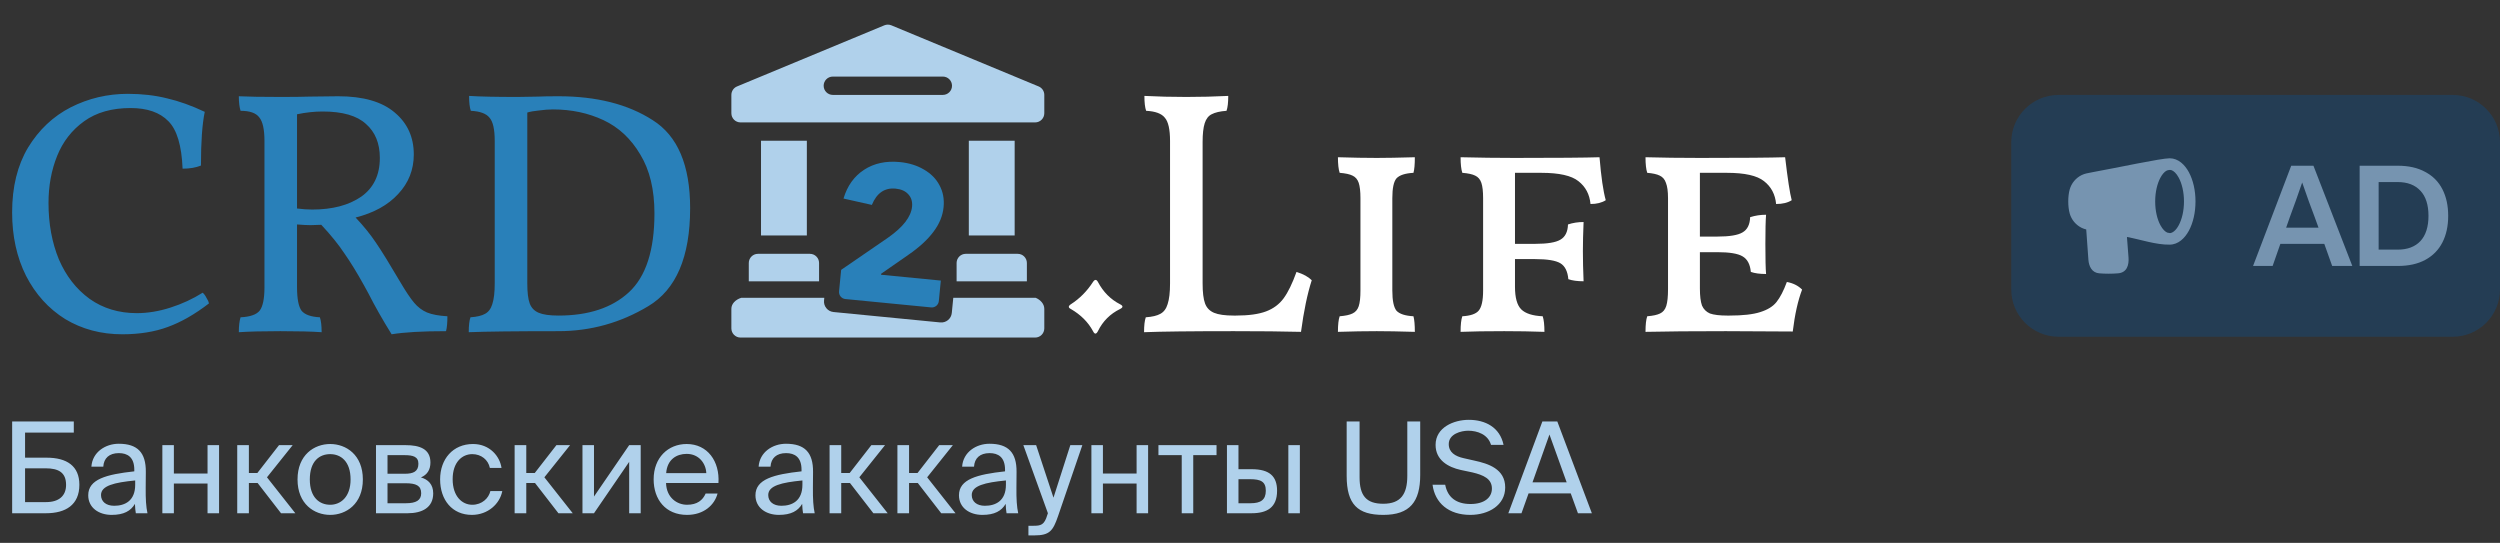 <?xml version="1.0" encoding="UTF-8"?>
<svg xmlns="http://www.w3.org/2000/svg" width="921" height="200" viewBox="0 0 921 200" fill="none">
  <rect x="0" y="0" width="921" height="200" fill="#333333" stroke="none"/>
  <path d="M45.056 123.149C37.228 123.149 30.208 121.277 23.996 117.533C17.869 113.703 13.062 108.385 9.573 101.578C6.169 94.77 4.467 86.984 4.467 78.22C4.467 68.86 6.424 60.904 10.339 54.352C14.338 47.799 19.571 42.864 26.038 39.545C32.59 36.227 39.611 34.568 47.099 34.568C52.289 34.568 57.097 35.121 61.522 36.227C65.947 37.248 70.584 38.907 75.434 41.205C74.499 45.63 74.03 52.224 74.03 60.989C72.158 61.755 69.903 62.138 67.266 62.138C66.925 53.628 65.181 47.799 62.032 44.651C58.884 41.417 54.246 39.801 48.12 39.801C41.227 39.801 35.526 41.417 31.016 44.651C26.506 47.885 23.188 52.139 21.06 57.415C18.933 62.691 17.869 68.477 17.869 74.774C17.869 82.432 19.146 89.367 21.699 95.579C24.336 101.705 28.123 106.556 33.058 110.13C37.994 113.618 43.78 115.363 50.417 115.363C54.417 115.363 58.544 114.682 62.798 113.321C67.053 111.959 71.01 110.13 74.669 107.832C75.179 108.258 75.647 108.896 76.073 109.747C76.583 110.513 76.881 111.193 76.966 111.789C71.775 115.788 66.713 118.681 61.777 120.468C56.927 122.255 51.353 123.149 45.056 123.149ZM147.591 104.131C149.548 107.449 151.208 109.917 152.569 111.534C153.931 113.15 155.505 114.342 157.292 115.108C159.164 115.873 161.674 116.341 164.822 116.512C164.822 118.979 164.652 120.809 164.312 122C155.632 122 148.953 122.383 144.273 123.149C141.039 117.958 138.189 112.938 135.721 108.087L134.189 105.279C131.551 100.514 129.126 96.557 126.914 93.409C124.786 90.175 121.936 86.644 118.362 82.815L114.405 82.943C113.129 82.943 111.469 82.858 109.427 82.687V105.79C109.427 110.045 109.98 112.938 111.087 114.469C112.278 115.916 114.533 116.724 117.851 116.894C118.277 118.171 118.49 120 118.49 122.383C114.831 122.128 109.768 122 103.301 122C96.919 122 91.813 122.128 87.984 122.383C87.984 120.085 88.197 118.256 88.622 116.894C92.111 116.724 94.451 115.916 95.642 114.469C96.834 112.938 97.429 110.045 97.429 105.79V51.926C97.429 47.672 96.791 44.779 95.515 43.247C94.323 41.63 92.026 40.822 88.622 40.822C88.197 39.46 87.984 37.673 87.984 35.461C91.388 35.631 96.493 35.716 103.301 35.716C107.981 35.716 111.512 35.674 113.895 35.589L124.616 35.461C133.806 35.461 140.741 37.461 145.421 41.46C150.101 45.374 152.441 50.522 152.441 56.904C152.441 62.52 150.527 67.371 146.698 71.455C142.954 75.54 137.72 78.433 130.998 80.135C133.976 83.283 136.487 86.389 138.529 89.452C140.571 92.43 143.592 97.323 147.591 104.131ZM109.427 76.816C111.469 77.071 113.342 77.199 115.043 77.199C122.446 77.199 128.445 75.625 133.04 72.476C137.635 69.243 139.933 64.478 139.933 58.181C139.933 52.82 138.231 48.65 134.827 45.672C131.509 42.609 126.19 41.077 118.873 41.077C115.809 41.077 112.661 41.417 109.427 42.098V76.816ZM205.743 35.461C219.783 35.461 231.355 38.397 240.46 44.268C249.65 50.054 254.245 60.861 254.245 76.688C254.245 94.643 249.097 106.683 238.801 112.81C228.59 118.937 217.57 122 205.743 122C190.086 122 179.066 122.128 172.684 122.383C172.684 119.915 172.897 118.086 173.322 116.894C175.705 116.724 177.492 116.299 178.683 115.618C179.96 114.937 180.853 113.746 181.364 112.044C181.959 110.257 182.257 107.704 182.257 104.386V51.926C182.257 47.672 181.619 44.821 180.343 43.375C179.151 41.843 176.854 40.992 173.45 40.822C173.025 39.63 172.812 37.801 172.812 35.333C176.726 35.589 182.683 35.716 190.681 35.716L198.212 35.589C199.914 35.504 202.424 35.461 205.743 35.461ZM205.743 116.256C216.805 116.256 225.442 113.406 231.653 107.704C237.95 101.918 241.099 92.218 241.099 78.603C241.099 69.838 239.354 62.605 235.865 56.904C232.462 51.118 227.952 46.906 222.336 44.268C216.72 41.63 210.508 40.311 203.7 40.311C202.169 40.311 200.467 40.439 198.595 40.694C196.808 40.864 195.361 41.12 194.255 41.46V104.386C194.255 107.704 194.553 110.172 195.149 111.789C195.744 113.406 196.85 114.554 198.467 115.235C200.084 115.916 202.509 116.256 205.743 116.256Z" fill="#2980B9"></path>
  <path d="M394.501 112.091C397.742 110.013 400.464 107.271 402.666 103.864C403.331 102.867 403.933 102.867 404.473 103.864C406.426 107.562 409.147 110.304 412.638 112.091C413.801 112.672 413.801 113.254 412.638 113.836C408.981 115.622 406.26 118.344 404.473 122C403.85 123.205 403.247 123.205 402.666 122C400.879 118.676 398.158 115.955 394.501 113.836C393.504 113.337 393.504 112.755 394.501 112.091ZM455.295 116.256C459.975 116.256 463.676 115.746 466.399 114.725C469.122 113.703 471.292 112.087 472.909 109.874C474.526 107.662 476.1 104.428 477.632 100.174C480.099 100.94 481.971 101.961 483.248 103.237C481.631 108.258 480.312 114.597 479.291 122.255C472.654 122.085 464.4 122 454.529 122C438.872 122 427.852 122.128 421.471 122.383C421.471 119.915 421.683 118.086 422.109 116.894C424.491 116.724 426.278 116.299 427.47 115.618C428.746 114.937 429.639 113.746 430.15 112.044C430.746 110.257 431.043 107.704 431.043 104.386V51.926C431.043 47.672 430.405 44.821 429.129 43.375C427.938 41.843 425.64 40.992 422.236 40.822C421.811 39.63 421.598 37.801 421.598 35.333C426.534 35.589 431.682 35.716 437.042 35.716C442.233 35.716 447.381 35.589 452.487 35.333C452.487 37.801 452.274 39.63 451.849 40.822C449.466 40.992 447.636 41.417 446.36 42.098C445.169 42.694 444.318 43.8 443.807 45.417C443.297 47.033 443.041 49.331 443.041 52.309V104.386C443.041 107.704 443.339 110.172 443.935 111.789C444.531 113.406 445.637 114.554 447.254 115.235C448.87 115.916 451.295 116.256 454.529 116.256H455.295ZM492.893 122.255C492.893 119.617 493.106 117.703 493.532 116.512C495.659 116.341 497.233 116.001 498.254 115.49C499.36 114.98 500.126 114.086 500.552 112.81C500.977 111.534 501.19 109.619 501.19 107.066V72.987C501.19 70.519 500.977 68.647 500.552 67.371C500.126 66.094 499.36 65.201 498.254 64.69C497.233 64.18 495.659 63.839 493.532 63.669C493.106 62.393 492.893 60.478 492.893 57.925C498.339 58.096 503.104 58.181 507.189 58.181C510.593 58.181 515.273 58.096 521.229 57.925C521.229 60.563 521.059 62.478 520.719 63.669C517.655 63.839 515.571 64.52 514.464 65.711C513.443 66.903 512.933 69.328 512.933 72.987V107.066C512.933 110.725 513.443 113.193 514.464 114.469C515.571 115.661 517.655 116.341 520.719 116.512C521.059 117.788 521.229 119.703 521.229 122.255C515.443 122.085 510.763 122 507.189 122C502.934 122 498.169 122.085 492.893 122.255ZM558.12 63.669V89.835H565.523C570.033 89.835 573.139 89.325 574.84 88.303C576.627 87.282 577.563 85.41 577.648 82.687C579.435 82.092 581.35 81.794 583.392 81.794C583.222 85.878 583.137 89.452 583.137 92.516C583.137 95.834 583.222 99.536 583.392 103.62C581.095 103.62 579.223 103.365 577.776 102.854C577.521 99.961 576.542 98.004 574.84 96.983C573.139 95.962 570.033 95.451 565.523 95.451H558.12V105.662C558.12 109.662 558.886 112.427 560.417 113.959C561.949 115.49 564.587 116.341 568.331 116.512C568.756 117.788 568.969 119.703 568.969 122.255C564.204 122.085 559.268 122 554.163 122C547.696 122 542.335 122.085 538.08 122.255C538.08 119.617 538.293 117.703 538.719 116.512C541.697 116.341 543.697 115.661 544.718 114.469C545.824 113.193 546.377 110.725 546.377 107.066V72.987C546.377 70.519 546.164 68.647 545.739 67.371C545.313 66.094 544.547 65.201 543.441 64.69C542.42 64.18 540.846 63.839 538.719 63.669C538.293 62.393 538.08 60.478 538.08 57.925C544.888 58.096 551.525 58.181 557.992 58.181C573.564 58.181 583.988 58.096 589.264 57.925C589.859 65.158 590.625 70.434 591.561 73.753C590.114 74.689 588.242 75.157 585.945 75.157C585.605 71.583 584.115 68.775 581.478 66.732C578.925 64.69 574.372 63.669 567.82 63.669H558.12ZM658.279 103.875C660.577 104.301 662.449 105.237 663.895 106.683C662.364 110.683 661.215 115.831 660.449 122.128L635.815 122C623.561 122 613.691 122.085 606.203 122.255C606.203 119.617 606.415 117.703 606.841 116.512C608.968 116.341 610.542 116.001 611.563 115.49C612.67 114.98 613.435 114.044 613.861 112.682C614.286 111.321 614.499 109.279 614.499 106.556V72.987C614.499 70.519 614.244 68.647 613.733 67.371C613.308 66.094 612.542 65.201 611.436 64.69C610.415 64.18 608.883 63.839 606.841 63.669C606.415 62.393 606.203 60.478 606.203 57.925C612.329 58.096 619.009 58.181 626.242 58.181C641.899 58.181 652.365 58.096 657.641 57.925C658.577 65.924 659.385 71.2 660.066 73.753C658.62 74.689 656.705 75.157 654.322 75.157C653.982 71.583 652.493 68.775 649.855 66.732C647.302 64.69 642.75 63.669 636.198 63.669H626.242V87.155H632.624C637.134 87.155 640.24 86.644 641.941 85.623C643.728 84.602 644.664 82.73 644.75 80.007C646.622 79.411 648.579 79.113 650.621 79.113C650.451 81.241 650.366 84.815 650.366 89.835C650.366 95.281 650.451 98.983 650.621 100.94C648.323 100.94 646.451 100.684 645.005 100.174C644.75 97.366 643.728 95.451 641.941 94.43C640.24 93.409 637.134 92.898 632.624 92.898H626.242V106.3C626.242 109.023 626.497 111.108 627.008 112.555C627.603 113.916 628.582 114.895 629.943 115.49C631.39 116.001 633.517 116.256 636.325 116.256H637.091C642.027 116.256 645.813 115.831 648.451 114.98C651.174 114.129 653.174 112.895 654.45 111.278C655.812 109.576 657.088 107.109 658.279 103.875Z" fill="white"></path>
  <path d="M903.571 34.975H758.375C748.749 34.975 740.945 42.778 740.945 52.404V106.629C740.945 116.255 748.749 124.058 758.375 124.058H903.571C913.197 124.058 921 116.255 921 106.629V52.404C921 42.778 913.197 34.975 903.571 34.975Z" fill="#243D54"></path>
  <mask id="mask0_2767_1516" style="mask-type:luminance" maskUnits="userSpaceOnUse" x="760" y="54" width="51" height="51">
    <path d="M810.939 54.065H760.034V104.969H810.939V54.065Z" fill="white"></path>
  </mask>
  <g mask="url(#mask0_2767_1516)">
    <path fill-rule="evenodd" clip-rule="evenodd" d="M799.334 58.31C802.509 58.34 804.908 60.707 806.391 63.464C807.931 66.324 808.821 70.13 808.821 74.218C808.821 78.306 807.931 82.112 806.391 84.972C804.902 87.734 802.496 90.106 799.315 90.125C794.224 90.218 788.561 88.213 783.566 87.304L784.145 94.864C784.355 97.615 783.579 100.416 780.308 100.692C778.043 100.882 775.644 100.877 773.385 100.698C770.687 100.484 769.542 98.166 769.364 95.673L768.568 84.53C767.951 84.376 767.404 84.194 766.901 83.946C764.744 82.886 763.134 80.961 762.479 78.649C761.773 76.151 761.766 72.297 762.479 69.786C763.134 67.475 764.744 65.549 766.901 64.49C767.964 63.966 769.23 63.737 770.916 63.431C780.251 61.734 796.095 58.31 799.334 58.31ZM799.429 85.877L798.43 85.695C797.654 85.361 796.751 84.548 795.892 82.961C794.746 80.832 793.97 77.744 793.97 74.218C793.97 70.692 794.746 67.605 795.892 65.475C796.598 64.161 797.342 63.377 798.017 62.958C798.278 62.793 798.583 62.712 798.889 62.657C799.245 62.592 799.62 62.557 799.964 62.679C800.772 62.966 801.746 63.778 802.656 65.475C803.801 67.605 804.577 70.692 804.577 74.218C804.577 77.744 803.801 80.832 802.656 82.961C801.529 85.052 800.314 85.8 799.429 85.877Z" fill="#7694B0"></path>
  </g>
  <path d="M883.398 61.055C887.337 61.055 890.69 61.816 893.458 63.337C896.258 64.824 898.37 66.95 899.783 69.716C901.202 72.481 901.914 75.748 901.914 79.517C901.914 83.285 901.202 86.553 899.783 89.318C898.37 92.084 896.258 94.228 893.458 95.749C890.69 97.236 887.337 97.979 883.398 97.979H869.291V61.055H883.398ZM883.296 91.963C886.923 91.963 889.723 90.909 891.695 88.8C893.668 86.657 894.654 83.562 894.654 79.517C894.654 75.472 893.668 72.395 891.695 70.286C889.723 68.143 886.923 67.07 883.296 67.07H876.29V91.963H883.296Z" fill="#7694B0"></path>
  <path d="M866.59 97.979H859.171L856.269 89.837H840.088L837.237 97.979H830.028L844.084 61.055H852.273L866.59 97.979ZM842.213 83.873H854.144L852.693 79.88C851.414 76.561 849.887 72.343 848.124 67.226C846.604 71.686 845.102 75.904 843.613 79.88L842.213 83.873Z" fill="#7694B0"></path>
  <path d="M9.233 159.375V168.608H17.161C24.669 168.608 29.239 171.686 29.239 178.588C29.239 186.002 24.203 189.08 16.928 189.08H4.477V155.271H27.187V159.375H9.233ZM9.233 184.976H16.974C21.638 184.976 24.342 182.738 24.342 178.634C24.342 174.111 21.638 172.525 16.788 172.525H9.233V184.976ZM49.804 178.588V177.002C42.109 177.748 37.213 178.914 37.213 182.365C37.213 184.743 39.031 186.329 42.062 186.329C46.026 186.329 49.804 184.51 49.804 178.588ZM41.13 189.686C36.42 189.686 32.503 187.075 32.503 182.458C32.503 176.536 39.218 174.764 49.477 173.645V173.038C49.477 168.422 46.959 166.929 43.788 166.929C40.244 166.929 38.239 168.795 38.052 171.919H33.669C34.042 166.51 38.892 163.479 43.741 163.479C50.69 163.479 53.767 166.743 53.721 173.831L53.674 179.614C53.627 183.857 53.814 186.702 54.327 189.08H50.037C49.897 188.147 49.757 187.121 49.71 185.629C48.171 188.241 45.607 189.686 41.13 189.686ZM80.702 189.08H76.459V178.121H64.054V189.08H59.811V163.992H64.054V174.437H76.459V163.992H80.702V189.08ZM103.532 189.08L94.905 177.935H91.687V189.08H87.397V163.992H91.687V174.251H94.812L102.786 163.992H107.822L98.356 175.836L108.802 189.08H103.532ZM114.135 176.629C114.135 183.344 117.772 185.956 121.643 185.956C125.513 185.956 129.151 183.064 129.151 176.629C129.151 169.914 125.513 167.303 121.643 167.303C117.772 167.303 114.135 169.774 114.135 176.629ZM121.643 163.572C127.472 163.572 133.674 167.536 133.674 176.629C133.674 185.723 127.472 189.686 121.643 189.686C115.814 189.686 109.611 185.723 109.611 176.629C109.611 167.536 115.814 163.572 121.643 163.572ZM138.517 163.992H149.429C154.465 163.992 158.569 165.297 158.569 170.38C158.569 173.038 157.403 174.904 155.071 175.883C157.683 176.629 159.595 178.401 159.595 181.759C159.595 186.982 155.538 189.08 150.175 189.08H138.517V163.992ZM142.76 174.531H149.149C152.273 174.531 154.139 173.691 154.139 170.847C154.139 168.235 152.18 167.676 149.009 167.676H142.76V174.531ZM142.76 178.028V185.396H149.522C153.253 185.396 155.164 184.324 155.164 181.712C155.164 178.914 153.299 178.028 149.382 178.028H142.76ZM174.265 163.572C180.421 163.572 184.151 168.095 184.757 172.385H180.467C179.861 169.401 177.296 167.303 173.985 167.303C170.255 167.303 166.757 170.24 166.757 176.536C166.757 182.878 170.255 185.956 173.985 185.956C177.576 185.956 180.047 183.531 180.654 180.919H185.037C184.151 185.629 179.721 189.686 173.845 189.686C166.617 189.686 162.14 184.23 162.14 176.582C162.14 169.121 166.85 163.572 174.265 163.572ZM205.725 189.08L197.098 177.935H193.881V189.08H189.59V163.992H193.881V174.251H197.005L204.979 163.992H210.016L200.549 175.836L210.995 189.08H205.725ZM231.789 189.08V170.147L218.825 189.08H214.581V163.992H218.825V182.925L231.789 163.992H236.032V189.08H231.789ZM264.677 177.935H245.371C245.511 183.344 249.428 185.956 253.112 185.956C256.842 185.956 258.894 184.277 259.967 181.805H264.35C263.231 186.096 259.221 189.686 253.112 189.686C245.184 189.686 240.801 183.997 240.801 176.582C240.801 168.608 246.117 163.572 252.972 163.572C260.666 163.572 265.19 169.961 264.677 177.935ZM252.972 167.209C249.241 167.209 245.79 169.261 245.417 174.297H260.2C260.06 170.753 257.495 167.209 252.972 167.209ZM295.61 178.588V177.002C287.916 177.748 283.019 178.914 283.019 182.365C283.019 184.743 284.838 186.329 287.869 186.329C291.833 186.329 295.61 184.51 295.61 178.588ZM286.936 189.686C282.226 189.686 278.309 187.075 278.309 182.458C278.309 176.536 285.024 174.764 295.284 173.645V173.038C295.284 168.422 292.765 166.929 289.594 166.929C286.05 166.929 284.045 168.795 283.859 171.919H279.475C279.848 166.51 284.698 163.479 289.548 163.479C296.496 163.479 299.574 166.743 299.527 173.831L299.481 179.614C299.434 183.857 299.62 186.702 300.133 189.08H295.843C295.703 188.147 295.563 187.121 295.517 185.629C293.978 188.241 291.413 189.686 286.936 189.686ZM321.752 189.08L313.125 177.935H309.907V189.08H305.617V163.992H309.907V174.251H313.032L321.006 163.992H326.042L316.576 175.836L327.022 189.08H321.752ZM346.743 189.08L338.116 177.935H334.898V189.08H330.608V163.992H334.898V174.251H338.022L345.997 163.992H351.033L341.566 175.836L352.012 189.08H346.743ZM370.582 178.588V177.002C362.887 177.748 357.991 178.914 357.991 182.365C357.991 184.743 359.809 186.329 362.84 186.329C366.804 186.329 370.582 184.51 370.582 178.588ZM361.908 189.686C357.198 189.686 353.281 187.075 353.281 182.458C353.281 176.536 359.996 174.764 370.255 173.645V173.038C370.255 168.422 367.737 166.929 364.566 166.929C361.022 166.929 359.017 168.795 358.83 171.919H354.447C354.82 166.51 359.669 163.479 364.519 163.479C371.468 163.479 374.545 166.743 374.499 173.831L374.452 179.614C374.405 183.857 374.592 186.702 375.105 189.08H370.815C370.675 188.147 370.535 187.121 370.488 185.629C368.949 188.241 366.385 189.686 361.908 189.686ZM378.869 197.241V193.697H380.594C383.392 193.697 384.744 193.51 385.864 189.593L386.05 189.08L377.003 163.992H381.713L388.102 183.344L394.304 163.992H398.734L389.781 190.153C387.915 195.562 386.703 197.241 381.06 197.241H378.869ZM422.964 189.08H418.721V178.121H406.316V189.08H402.073V163.992H406.316V174.437H418.721V163.992H422.964V189.08ZM448.172 167.676H439.592V189.08H435.348V167.676H426.768V163.992H448.172V167.676ZM461.055 189.08H452.008V163.992H456.252V172.852H461.101C467.63 172.852 470.475 175.417 470.475 180.779C470.475 186.982 466.791 189.08 461.055 189.08ZM456.252 176.536V185.396H460.682C464.412 185.396 466.324 184.184 466.324 180.779C466.324 177.422 464.459 176.536 460.542 176.536H456.252ZM478.869 189.08H474.625V163.992H478.869V189.08ZM496.112 155.271H500.869V175.836C500.869 182.505 503.247 185.583 509.589 185.583C516.071 185.583 518.449 181.992 518.449 175.323V155.271H523.206V174.95C523.206 184.836 519.429 189.686 509.589 189.686C500.216 189.686 496.112 185.862 496.112 175.323V155.271ZM528.869 163.898C528.869 157.416 535.631 154.665 541.087 154.665C547.196 154.665 552.559 157.416 553.911 163.898H549.295C548.175 160.028 544.258 158.675 540.901 158.675C538.289 158.675 533.719 159.841 533.719 163.619C533.719 166.603 536.051 168.095 539.222 168.795L543.139 169.681C548.315 170.8 554.517 172.759 554.517 179.567C554.517 186.142 548.362 189.686 541.647 189.686C533.673 189.686 528.636 185.303 527.75 178.588H532.413C533.299 183.251 536.517 185.676 541.74 185.676C546.776 185.676 549.621 183.344 549.621 179.987C549.621 176.396 546.543 174.997 542.346 174.018L538.149 173.132C533.486 172.106 528.869 169.494 528.869 163.898ZM555.666 189.08L568.21 155.271H573.713L586.443 189.08H581.314L578.656 181.759H563.127L560.516 189.08H555.666ZM570.821 160.074L564.573 177.702H577.164L570.821 160.074Z" fill="#B0D1EB"></path>
  <g clip-path="url(#clip0_2767_1516)">
    <path fill-rule="evenodd" clip-rule="evenodd" d="M351.187 109.721H381.569C383.209 110.397 384.721 111.909 384.721 113.774V120.98C384.721 122.845 383.209 124.357 381.344 124.357H272.812C270.947 124.357 269.435 122.845 269.435 120.98V113.774C269.435 111.909 270.947 110.397 273.037 109.721H303.67L303.574 110.706C303.366 112.842 304.929 114.742 307.065 114.95L346.399 118.784C348.535 118.993 350.436 117.43 350.644 115.294L351.187 109.721ZM328.373 9.328L382.638 31.845C383.9 32.368 384.721 33.599 384.721 34.965V41.72C384.721 43.585 383.209 45.097 381.344 45.097H272.812C270.947 45.097 269.435 43.585 269.435 41.72V34.965C269.435 34.297 269.632 33.644 270.003 33.089C270.374 32.534 270.901 32.101 271.518 31.845L325.784 9.328C326.194 9.158 326.634 9.07 327.078 9.07C327.522 9.07 327.962 9.158 328.373 9.328ZM303.435 31.587C303.435 33.452 304.947 34.965 306.813 34.965H347.343C349.209 34.965 350.721 33.452 350.721 31.587C350.721 29.722 349.209 28.21 347.343 28.21H306.813C304.947 28.21 303.435 29.722 303.435 31.587ZM275.852 103.641V96.886C275.852 95.021 277.364 93.509 279.229 93.509H298.369C300.234 93.509 301.746 95.021 301.746 96.886V103.641H275.852ZM297.243 51.852H280.355V86.754H297.243V51.852ZM373.801 51.852H356.913V86.754H373.801V51.852ZM352.41 103.641V96.886C352.41 95.021 353.922 93.509 355.787 93.509H374.927C376.792 93.509 378.304 95.021 378.304 96.886V103.641H352.41Z" fill="#B0D1EB"></path>
  </g>
  <path d="M311.435 110.168C310.011 110.029 308.969 108.762 309.108 107.338L309.88 99.415L327.16 87.553C332.691 83.675 335.639 79.864 336.004 76.12C336.184 74.273 335.719 72.755 334.607 71.567C333.545 70.383 331.993 69.692 329.951 69.493C325.915 69.1 322.996 71.098 321.194 75.487L310.748 73.143C312.136 68.469 314.664 64.936 318.333 62.545C322.002 60.154 326.389 59.207 331.494 59.705C334.897 60.036 337.874 60.965 340.425 62.489C342.98 63.966 344.878 65.893 346.119 68.272C347.408 70.655 347.908 73.329 347.619 76.295C347.306 79.504 346.053 82.548 343.858 85.426C341.712 88.309 338.64 91.126 334.641 93.877L324.612 100.851L324.576 101.216L346.601 103.362L345.864 110.921C345.725 112.345 344.458 113.387 343.034 113.248L311.435 110.168Z" fill="#2980B9"></path>
  <defs>
    <clipPath id="clip0_2767_1516">
      <rect width="115.287" height="115.287" fill="white" transform="translate(269.435 9.068)"></rect>
    </clipPath>
  </defs>
</svg>

